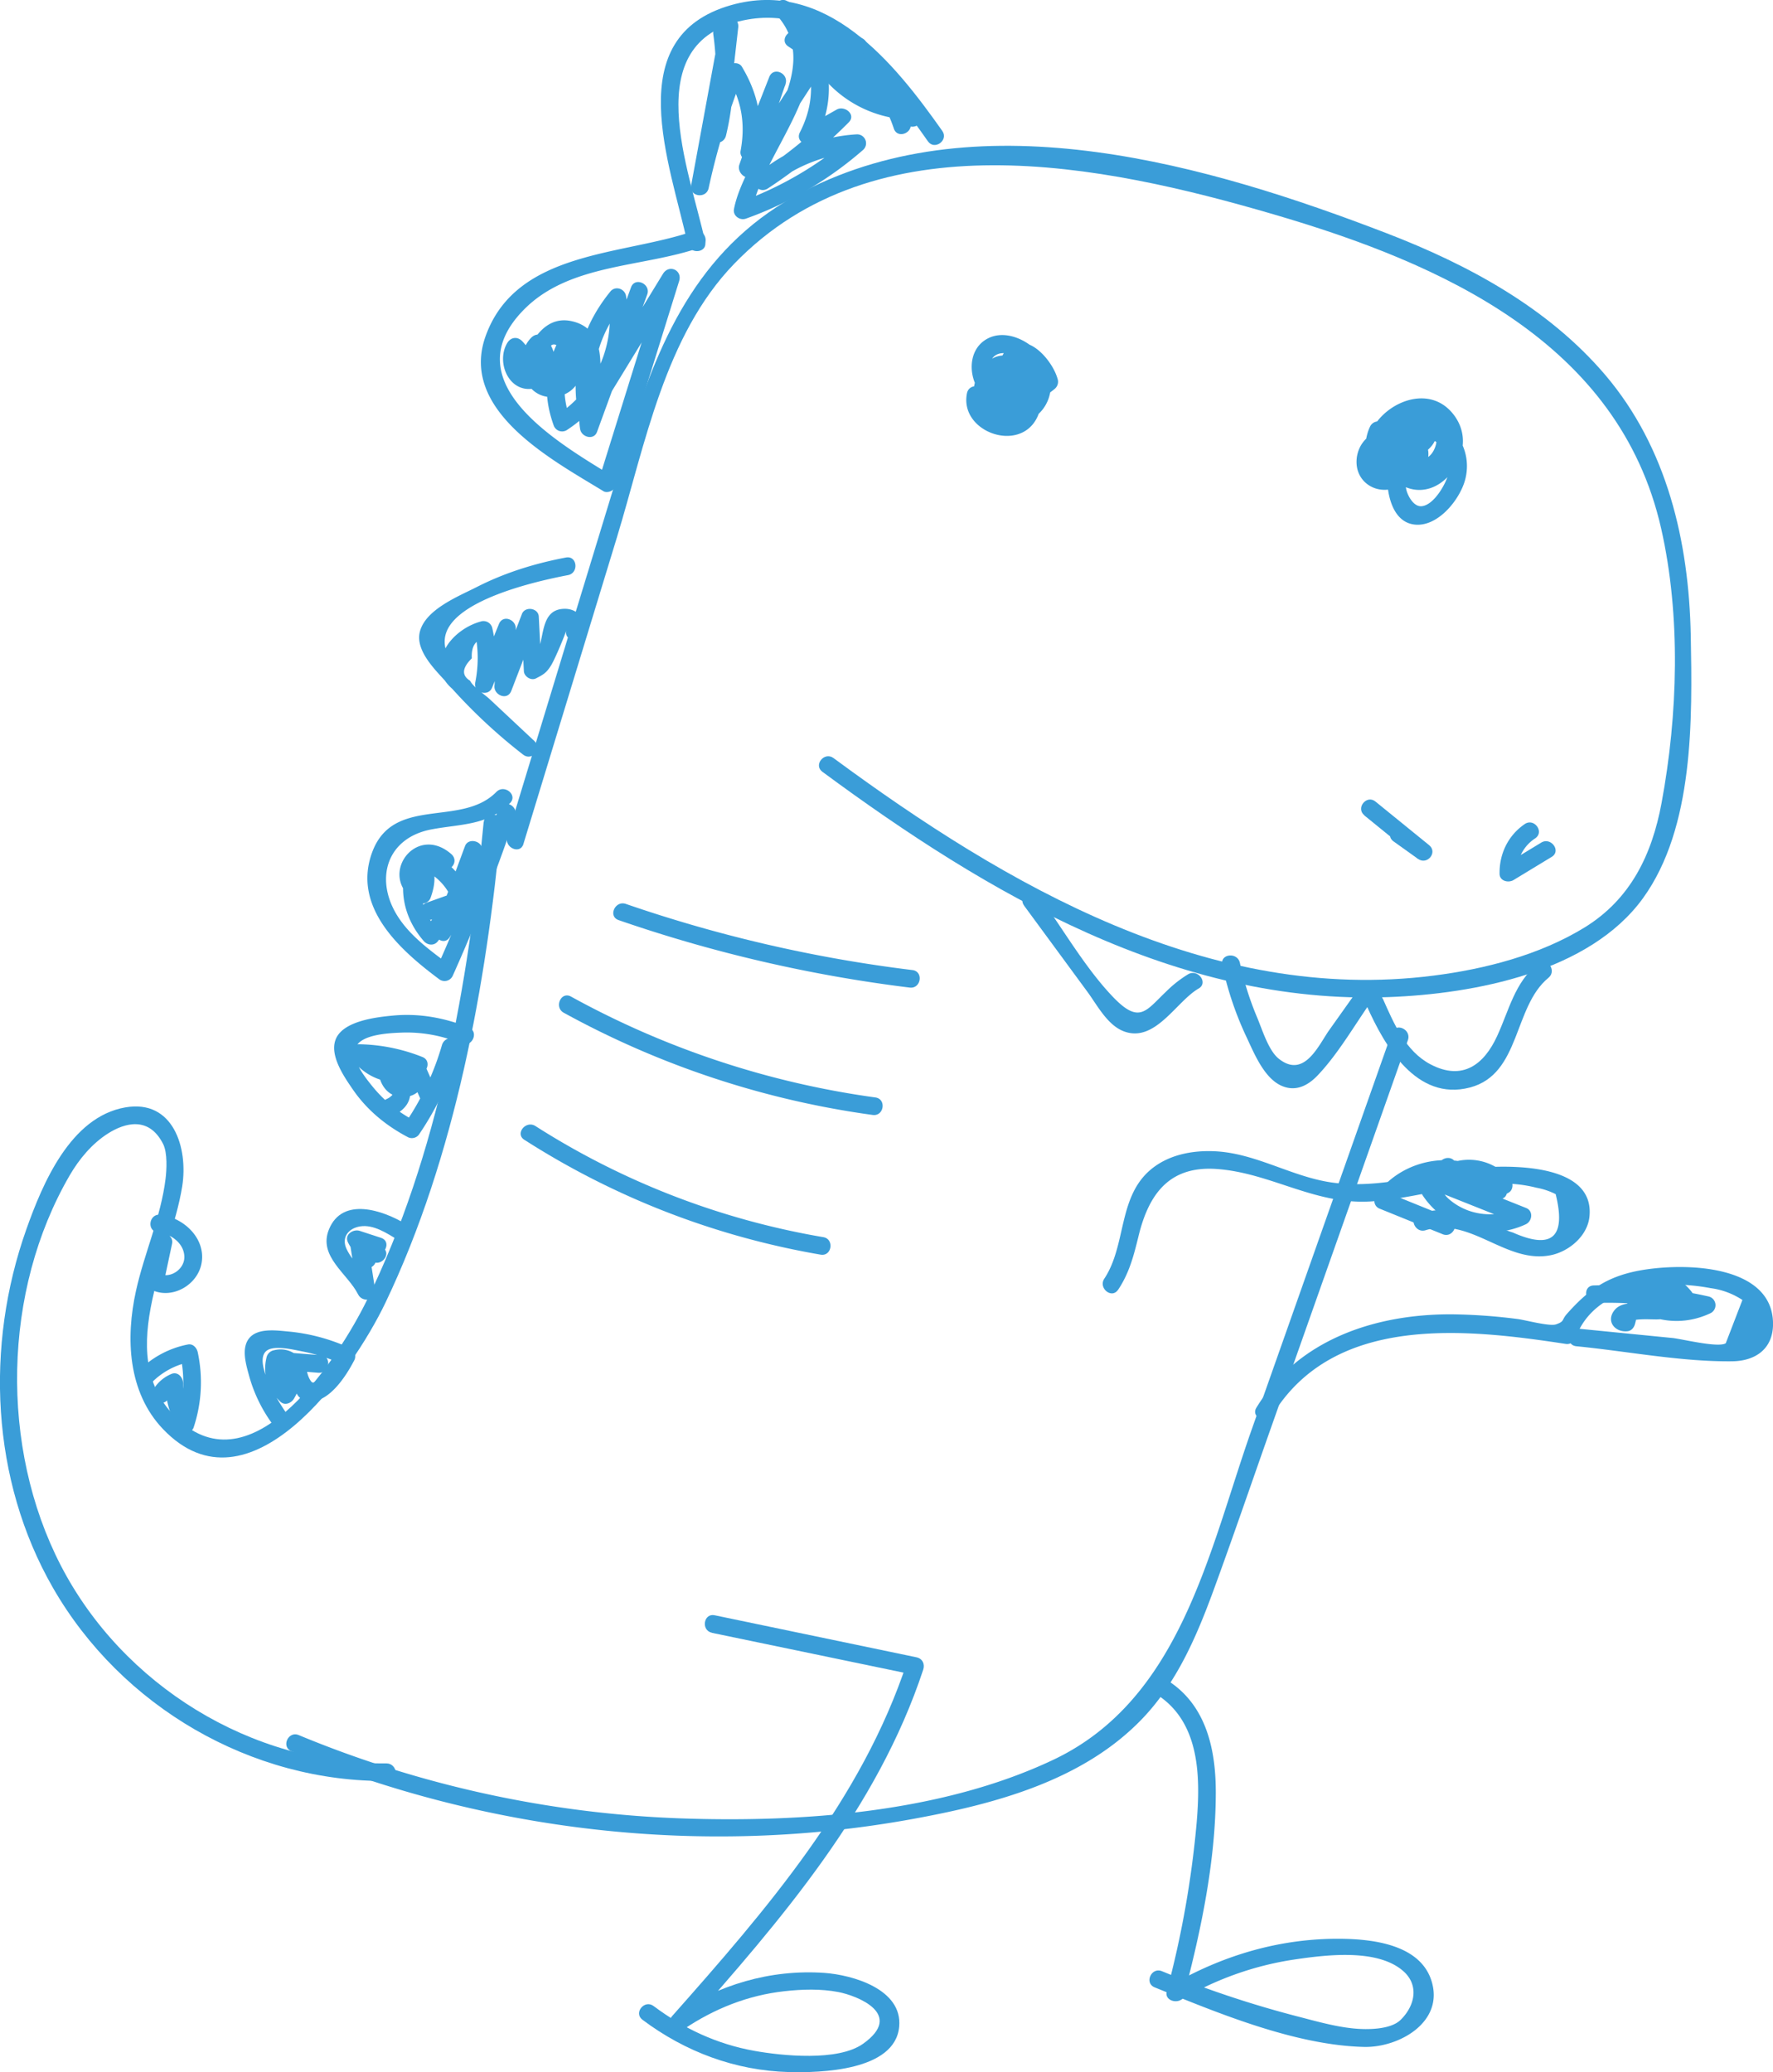 <?xml version="1.0" encoding="UTF-8"?> <svg xmlns="http://www.w3.org/2000/svg" id="Слой_1" data-name="Слой 1" viewBox="0 0 958.79 1120.28"> <defs> <style>.cls-1{fill:#3a9dd8;}</style> </defs> <path class="cls-1" d="M535.47,642.59,586,476.94c15.27-50.1,25.85-109.26,63.52-148.17,76.58-79.13,198.59-53.93,291.94-26.61,90.2,26.39,186.43,68.9,209.29,169.74,10.72,47.28,9.06,100.82.24,148.36-5.19,28-16.75,52.09-41.7,67.41-24.15,14.82-53.83,22.48-81.65,26C906.69,729.1,796.72,665,703.19,596.05c-5-3.65-11,3.77-6,7.43,89.32,65.89,191.32,126.09,306.21,121.8,46.16-1.72,108.59-13.45,137.55-53.5,27.63-38.2,26.66-96.87,25.82-142-1-50.75-12.77-101.56-46.36-141-31-36.33-74.21-59.59-118.17-76.51-95.45-36.73-218.31-72.7-315.15-22.66-54.5,28.16-77.21,76.54-94.47,132.93q-33,108-65.86,216.07c-1.77,5.82,6.95,9.8,8.74,3.92Z" transform="translate(-252.45 -186.19)"></path> <path class="cls-1" d="M806.25,675.84l34.24,46.58c5.36,7.29,10.92,18.25,20,21.48,16.76,6,28.06-16.27,40.16-23.26,5.33-3.08-.38-10.78-5.67-7.72A63.92,63.92,0,0,0,883,722.36c-10.74,10.16-14.26,17.74-28.39,3.13C839.25,709.59,827.09,688,814,670.18c-3.65-5-11.38.69-7.72,5.66Z" transform="translate(-252.45 -186.19)"></path> <path class="cls-1" d="M913.38,707.84A178.07,178.07,0,0,0,926.11,746c4.35,9.13,9.79,23.31,19.76,27.4,7.45,3.06,13.93-.3,19.19-5.85,11.44-12.06,20.32-27.91,30-41.45,3.56-5-3.86-11.06-7.44-6l-16.34,23c-5.72,8.05-13.49,26.58-27.36,15.45-5.62-4.51-9-16.12-11.84-22.72a168.4,168.4,0,0,1-9.13-29.06c-1.33-6-10.86-4.91-9.52,1.11Z" transform="translate(-252.45 -186.19)"></path> <path class="cls-1" d="M991.49,729.91c9.68,21.75,26.92,51.79,55.78,44.27,27.62-7.19,23.4-43.65,42.56-59.35,4.75-3.89-.89-11.63-5.66-7.72-12.73,10.44-15.55,25.06-22.18,39.39-7,15.14-18.57,24.3-36,15.12-13.46-7.09-19.75-22-25.63-35.23-2.5-5.61-11.42-2.13-8.9,3.52Z" transform="translate(-252.45 -186.19)"></path> <path class="cls-1" d="M518.35,636.14c6.09.94,7.56-8.52,1.46-9.46s-7.56,8.52-1.46,9.46Z" transform="translate(-252.45 -186.19)"></path> <path class="cls-1" d="M514,630.67c-8.12,86.7-24.53,180.12-63.31,258.87-14.68,29.81-60,100.57-100.53,65.35-38.29-33.24-5.36-88.14.83-127.32,3.29-20.83-4.88-47.18-30.81-42.65-29.65,5.18-44.72,41.23-53.48,65.91-22.33,62.9-19.15,135.49,14.42,193.88,36.88,64.13,107.3,105.3,181.32,104.38,6.14-.07,5-9.58-1.11-9.51-72.86.91-142.63-42.39-176-107-33-63.89-31.49-148.46,4.81-210.93,5.1-8.78,12.09-17.17,20.74-22.65,9-5.69,22.08-9.53,29.78,5.7,2.45,4.85,1.89,14.09,1.33,18.74-2.52,20.75-11.53,40.29-16,60.64-5.65,25.46-4.46,54.76,14.58,74.73,46.61,48.88,102.48-31,120.28-68.21,37.83-79.09,54.55-171.87,62.66-258.47.57-6.11-8.89-7.61-9.46-1.46Z" transform="translate(-252.45 -186.19)"></path> <path class="cls-1" d="M1005.07,744.65q-37.8,107-75.59,214c-23.27,65.87-38.32,146.19-107.31,178.93-60.64,28.77-136.46,34.09-202.61,31.7a594.52,594.52,0,0,1-205.58-45c-5.69-2.36-9.62,6.38-3.92,8.73,105.76,43.7,223.05,57.2,335.79,36.67,44.39-8.08,92.2-20.64,124.41-54.35,18.49-19.35,29.21-44.23,38.31-69,10.63-29,20.62-58.24,30.9-87.36l74.34-210.46c2-5.77-6.68-9.73-8.74-3.92Z" transform="translate(-252.45 -186.19)"></path> <path class="cls-1" d="M800.37,401.62c-1.51.88-4.65-3.71-3.35-4.87s5.11,3.31,3.82,4.52l4.79-.51c-4.2-2.41-2.5-11.18,2.15-12.07l-4.41-1.92A16.53,16.53,0,0,1,805.62,400c.63-1,1.26-2.09,1.9-3.13-2.82,1.81-4.48-1.69-6.08-3.05-.35-.3.13-1.91-.72-.44-1,1.7-.43,0-.19.79.37,1.31,1.91.57,1.1,2.07-3,5.42,5.81,9.3,8.74,3.92,3.54-6.53-1.88-14.5-8.77-15.6-9-1.44-12,8-8.11,14.66,3.35,5.8,11,9.46,17.42,6.65,9-3.93,4.18-18.73.18-24.76a4.69,4.69,0,0,0-4.42-1.93c-14.33,2.75-17.48,23.12-5,30.32a4.61,4.61,0,0,0,4.79-.51c4.91-4.58,5.09-11.16,1-16.49-3.76-4.94-10.8-7.44-16.18-3.47-11.63,8.58,2.55,27.39,14.67,20.31,5.32-3.11-.38-10.8-5.66-7.72Z" transform="translate(-252.45 -186.19)"></path> <path class="cls-1" d="M1006.47,429.31c-.64.05-1.53-2.43-1-2.71l-3.72-.09c4.72,2.25,4.65,10.56-.19,12.65l3.72.09c-1.53-.8-1.63-4.73.1-5.51,2.88-1.29,3.93,3.92,2.27,5.63l3.16-1.74c-5.92,1-10.54-8.59-5.57-12.33l-4.79.51c3,.87.48,6.52-1.34,5.73l2.49,2.61a15,15,0,0,1,.52-13.36l-3.81,2.8c10.13-.5,16.8,14.27,5,17.58-9.06,2.54-10.31-11.19-2.8-12.1,6.11-.75,5-10.26-1.11-9.52-8.58,1.05-13.91,9.26-13.33,17.59.64,9.41,9.25,15.36,18.36,13.57,9.31-1.84,16.42-10.59,14.71-20.2-1.84-10.3-11.91-16.92-22-16.44a4.82,4.82,0,0,0-3.81,2.8c-3.63,7.16-5.36,26,7.41,24.39,7-.88,11.18-8.93,10.52-15.41a10.28,10.28,0,0,0-5.38-8.18c-4.34-2.25-8,.32-10.24,4.07-4.43,7.32-1.35,17.56,5.15,22.62a13.66,13.66,0,0,0,11.07,2.78c4.82-1.12,6.83-6.9,6.3-11.36-1-8.54-10.74-15.42-18.5-9.76-6.2,4.53-7,15.24-1,20.29,8.06,6.79,15.66-5.43,16-12.58s-7.32-22.24-15.88-14c-7.16,6.87-.94,19.95,8.71,19.12,6.13-.53,5-10-1.11-9.51Z" transform="translate(-252.45 -186.19)"></path> <path class="cls-1" d="M627.51,311.14c-38.42,13.34-95.76,10.34-112.45,56.76-14.48,40.28,36,66.93,63.71,83.86,2,1.24,5.63-.16,6.33-2.41q17.31-55.61,34.61-111.21c1.85-5.93-5.51-9.19-8.73-3.92q-22.69,37.11-45.4,74.22l9.13,1.4c-4.13-22.24.88-42.43,15.22-60l-8.47-2.46c3.89,25.5-6.49,49.05-27.91,63.41l7.28,2.1c-4.91-13.46-4-26.14,2.46-38.87l-7.39,1.76q6.11,22.39-8.79-1l-6.74.7-4.92.07-8.23.87q6.3,5.13,5.87,14c.22,5.79,8.23,5,9.49.17,1.16-4.46,2.44-11.18,5.92-14.48q3.63-9.09,10.72,4.21,11.84,3.6,7.89,13.25c.21,8.73-2.53,15.69-.92,24.7.77,4.29,7.39,6.16,9.12,1.41q13.58-37.12,27.13-74.23c2.11-5.77-6.62-9.72-8.74-3.92l-27.12,74.23,9.12,1.4c-2.82-15.75,11.46-51.51-14-57.3-17.1-3.88-25.19,16.32-28.55,29.28l9.48.17c-.28-7.63-2.33-12.83-7.66-18.52-2.61-2.8-6.26-2.42-8.23.87-6.27,10.48,1.09,27.7,15.1,24.44,13.34-3.1,13.57-20.45,4.6-28-2.11-1.78-5-1.12-6.74.7-10.8,11-4.11,34.32,13.39,31.89,15.86-2.19,18.45-22.26,8.88-32.32-2.26-2.37-6.15-.68-7.39,1.76-7.67,15.15-8.45,30.35-2.62,46.31a4.83,4.83,0,0,0,7.28,2.1A72.49,72.49,0,0,0,591,346.26c-.62-4-5.81-5.73-8.48-2.46-15.85,19.44-21.88,42.43-17.29,67.15.91,4.94,6.69,5.39,9.12,1.41l45.39-74.22L611,334.22,576.36,445.43l6.33-2.41c-30.28-18.47-85.25-51-46.63-89.72,24.61-24.66,63.75-22.42,95-33.26,5.82-2,2.31-10.93-3.52-8.9Z" transform="translate(-252.45 -186.19)"></path> <path class="cls-1" d="M558.47,487.62c-16.81,3.2-33,8.19-48.29,16-10,5.08-27.64,12.09-30.68,24.12-2.7,10.68,9.36,21.58,15.35,28.43a293,293,0,0,0,40.47,38c4.92,3.83,10.49-3.26,6-7.44l-24-22.48c-2.87-2.69-8.91-6.5-10.65-10q-7-4.31.92-12.12-.54-10.44,8.09-10.88l-6.51-3.9a66.92,66.92,0,0,1,.25,28c-1,5.28,7.07,7.7,9.11,2.69L531,527.48l-9.1-2.69-2.07,32.28c-.33,5,7,8.08,9.1,2.68l14.5-37.68-9.13-1.4,1.45,28.41c.15,2.88,3.86,5.28,6.51,3.9,3.92-2,5.61-2.91,8.1-6.88,2.34-3.73,7.83-17.12,8.33-19.13-1.49,6,8,7.4,9.46,1.46,1.67-6.7-2.82-13.15-10.33-13.08-16.32.14-8.84,23.39-19.07,28.72l6.51,3.9q-.72-14.21-1.45-28.41c-.23-4.69-7.45-5.74-9.12-1.41l-14.5,37.68,9.1,2.69q1-16.14,2.08-32.27c.32-5.07-6.94-8-9.1-2.69L509.86,554.1l9.1,2.69a72.62,72.62,0,0,0-.21-30.61,4.9,4.9,0,0,0-6.52-3.9c-10.9,3-23,13.57-21.22,26.36,1,7.25,6.92,10.39,12.36,15.48l32,30,6-7.44C527,575.43,491,550.61,493,531.53c2.14-20.45,49.14-31.07,66.61-34.39,6-1.15,5-10.67-1.11-9.52Z" transform="translate(-252.45 -186.19)"></path> <path class="cls-1" d="M520.87,614.35c-19.06,19.51-56.28,1.43-67.42,33.35C443.19,677.09,469,700,489.87,715.56a4.84,4.84,0,0,0,7.38-1.76q19-42.33,33.77-86.28c1.92-5.74-6.18-9.65-8.74-3.92A484,484,0,0,1,488.13,687l8.09,5q8.17-22.19,16.37-44.37l-9.1-2.69a110.24,110.24,0,0,1-21.77,44.18l7.58.18c-9.71-11.21-12-24.41-6.09-38l-8.23.87q.74,7.9,1.46,15.82l6.33-2.41,7.67-10.17,3.75-8.45-13-.72c-5-.28-8.17,7.14-2.68,9.1a30.1,30.1,0,0,1,19.07,19l2.7-6.21-17.06,6.09c-5.8,2.08-2.29,11,3.52,8.91l17.06-6.1a4.87,4.87,0,0,0,2.69-6.21c-4.3-12.14-12-19.92-24.06-24.25q-1.35,4.56-2.69,9.1l13,.73c4.63.25,7.53-5.16,3.75-8.45-19.84-17.29-41.3,13.56-17.63,26.34a4.81,4.81,0,0,0,6.33-2.41c3.61-9.71,2.82-16.68-2.48-25.4-1.9-3.13-6.88-2.24-8.23.87-7.22,16.71-4.84,33.82,7.11,47.62,2,2.28,5.53,2.76,7.58.19A123.15,123.15,0,0,0,513,646.36c1.27-5.22-7.24-7.75-9.1-2.69L487.48,688c-1.75,4.74,5,9.82,8.09,5A500.85,500.85,0,0,0,531,627.52l-8.74-3.92q-14.78,44-33.77,86.28l7.39-1.75c-10.31-7.71-21.58-15.7-28.52-26.78-12.45-19.88-5.83-42.1,18.37-46.73,15.85-3,30.57-2,42.56-14.24,4.31-4.41-3.16-10.4-7.44-6Z" transform="translate(-252.45 -186.19)"></path> <path class="cls-1" d="M506,741.75c-13-5.27-26.77-7.79-40.84-6.49-8.85.81-26.5,2.78-30.91,12.25-4.12,8.84,4.3,20.89,9.1,27.85,7.65,11.1,18,19.54,29.87,25.75a4.8,4.8,0,0,0,5.68-1.35,162.1,162.1,0,0,0,22-46.92l-9.46-1.46a45.45,45.45,0,0,1-10.33,25.39l8.17,1.26q-3.48-7.92-7-15.84c-2.54-5.76-10.47-2.32-8.9,3.52L467,760.78l-5.46,4,4.29,3.79,3.89-6.52c-8.33.32-14.72-2.83-19.8-9.39l-4.59,7.56A89.15,89.15,0,0,1,477,766.41l1.41-9.13a27.7,27.7,0,0,1-20.18-3.34c-4.69-2.64-9.49,5.07-5,8.08,3.24,2.16,19.64,13.05,8.35,18.36-5.55,2.61-2.08,11.54,3.51,8.91,18.22-8.58,5.78-27-5.82-34.7l-5,8.08a35.42,35.42,0,0,0,25.21,4.12c4.33-.81,6.11-7.28,1.4-9.12a96.75,96.75,0,0,0-34.11-6.9c-3.83-.08-7.4,3.94-4.59,7.56,7.26,9.38,16.82,13.69,28.63,13.24,3.18-.12,4.91-3.81,3.9-6.51-2.15-5.78-5.72-8.59-11.74-9.74-2.68-.51-4.88,1.56-5.46,4-2.12,9,2.55,20.3,13.21,20,9.36-.26,13.71-9,11.53-17.13l-8.9,3.52q3.48,7.92,7,15.84a4.84,4.84,0,0,0,8.17,1.25,55,55,0,0,0,12.35-30c.63-6.29-7.79-7.25-9.46-1.46a147.42,147.42,0,0,1-20,42.35l5.68-1.35a71.57,71.57,0,0,1-22.55-17.94c-4.33-5.29-12.79-15.55-9.69-22.14,3.3-7,18.46-7.56,25.72-7.81a76.19,76.19,0,0,1,31.46,6c5.71,2.31,9.64-6.43,3.92-8.74Z" transform="translate(-252.45 -186.19)"></path> <path class="cls-1" d="M471.64,847.86c-11.92-7.21-34-14.92-41.29,3-6,14.61,10.13,23.91,15.78,35.21,2.28,4.56,10.09,3.41,9.21-2.31q-2.18-14-4.33-27.95l-9.21,2.31L446.6,869c2.5,5.66,10.82,2.34,8.91-3.52L452.59,867l4.59-7.56c-3.58-.43-6-1.72-7.69-5.15l-6.41,6.12,11.56,3.79c5.8,1.9,9.77-6.82,3.92-8.74L447,851.68c-3.55-1.16-8.44,2-6.42,6.13,3.09,6.33,8.05,10.24,15.14,11.09,3.77.46,7.52-4.29,4.59-7.56-5.91-6.62-16.54-1-13.71,7.7l8.91-3.52q-2.42-5.43-4.81-10.88c-2.11-4.78-10.07-3.25-9.21,2.32q2.17,14,4.34,27.95l9.2-2.32c-3.9-7.82-11.38-13.25-15.11-21-3-6.23.81-11.31,7.32-12.34,7.28-1.15,14.59,3.81,20.48,7.37,5.26,3.18,9.12-5.59,3.92-8.74Z" transform="translate(-252.45 -186.19)"></path> <path class="cls-1" d="M408.14,951.37c-4.38-5.93-18.61-28.15-11.89-34.56,3.93-3.75,15.27-.79,20.35.17a93.77,93.77,0,0,1,21.22,6.92l-2.41-6.33c-2.55,5-5.74,10-10.16,13.57-2.94,2.38-3.56,4.07-5.43.52-2-3.76-1.23-7.71-4.4-11.25a4.84,4.84,0,0,0-8.62,3.39,26.15,26.15,0,0,1-4.06,14.66l7.38-1.76c-4.47-4.2-5.47-9.2-4.09-15l-4.18,4q5.55-1.93,6.82,4.45l4.2-5.31-3.6-3.43-5.49,5.29,20.76,1.69c6.1.49,7.61-9,1.45-9.47l-20.75-1.69a4.88,4.88,0,0,0-5.48,5.29c.21,7.82,6.63,12.81,14.22,11.83a4.86,4.86,0,0,0,4.2-5.31c-.81-8.74-8.68-15-17.44-12.85a5.1,5.1,0,0,0-4.18,4c-2.21,9.23.7,17.45,7.53,23.86,2.47,2.32,6,.69,7.39-1.76a35.23,35.23,0,0,0,4.83-19.69l-8.62,3.38c5.08,5.65,1.71,17.41,12.4,17.84s19.92-14.32,24.06-22.42a4.85,4.85,0,0,0-2.41-6.33,101.9,101.9,0,0,0-32.7-8.92c-6.45-.57-17-2.26-21.76,3.48-4.53,5.44-1.78,14.28-.15,20.33a80.47,80.47,0,0,0,13.28,27c3.67,5,11.39-.69,7.73-5.66Z" transform="translate(-252.45 -186.19)"></path> <path class="cls-1" d="M334.74,933.45a39.85,39.85,0,0,1,20.42-10.88l-5.31-4.2A67.84,67.84,0,0,1,348.41,954l8.23-.87a33.34,33.34,0,0,1-5.2-18.83c.09-3.32-2.83-6.88-6.49-5.18a20.58,20.58,0,0,0-9.08,7.55c-3.39,5.1,4,11.16,7.43,6a11.67,11.67,0,0,1,5.17-4.68L342,932.8a44.86,44.86,0,0,0,6.94,26c1.79,2.88,7.15,2.49,8.23-.87a77.38,77.38,0,0,0,2.21-40.63c-.51-2.36-2.57-4.75-5.31-4.2a51.19,51.19,0,0,0-26.75,14.37c-4.37,4.34,3.11,10.33,7.44,6Z" transform="translate(-252.45 -186.19)"></path> <path class="cls-1" d="M337.72,852.37c6.7.81,14,5.51,14.42,13,.36,7-7.69,12.49-13.93,9.37q1.38,2.55,2.77,5.1,2.25-10.57,4.51-21.15c1.29-6-8.18-7.47-9.46-1.46q-2.26,10.58-4.51,21.15a4.85,4.85,0,0,0,2.77,5.1c11.12,5.55,25.25-2.52,27.21-14.64,2.17-13.39-9.93-24.39-22.32-25.88-6.1-.74-7.59,8.72-1.46,9.46Z" transform="translate(-252.45 -186.19)"></path> <path class="cls-1" d="M633.79,316.94c-8.38-38.84-36.95-107.82,20.9-119.8,45.57-9.44,76.68,33,99.59,65.5,3.56,5,11.28-.63,7.73-5.67-26.15-37.09-62.79-82.59-114.25-68-60.46,17.21-32.81,85.83-23.48,129,1.28,6,10.81,4.93,9.51-1.11Z" transform="translate(-252.45 -186.19)"></path> <path class="cls-1" d="M638.18,204.76A141.76,141.76,0,0,1,635.6,258l9.46,1.45q3.3-29.25,6.61-58.49c.69-6.11-8.35-7.54-9.47-1.46l-16,86.94c-1.12,6.09,8.17,7.44,9.46,1.46a383.69,383.69,0,0,1,18.54-60.81L646,228c7.59,12.65,9.59,25.39,6.95,39.7-1,5.25,7.11,7.75,9.1,2.69q7.62-19.34,15.22-38.65l-8.74-3.92q-8.12,23.68-16.25,47.38c-1.62,4.72,4.9,9.87,8.08,5l37.47-57.67L689.3,220c3.25,13.4,2,25.43-4.3,37.76-2.39,4.71,3.44,8,7.2,5.83l18.35-10.39L704,246.34a258.18,258.18,0,0,1-41.93,34l5.66,7.72a82.65,82.65,0,0,1,48.93-19.7l-3.39-8.62a190.6,190.6,0,0,1-60.91,35.75l6.49,5.18c6.65-34.89,53.82-77.55,20.78-112.56l-5.82,7.2,41,20.33c.9-3,1.79-6.07,2.69-9.1l-22-2.19c-5-.5-8.12,7.39-2.69,9.1,21.09,6.63,36.09,21.29,43,42.25,1.93,5.85,10.84,2.32,8.91-3.52-7.69-23.29-24.58-40.1-48-47.47-.9,3-1.79,6.07-2.69,9.1l22,2.19a4.81,4.81,0,0,0,2.69-9.1l-41-20.33c-4.06-2-9.17,3.65-5.82,7.2,29,30.75-16.5,73.88-22.53,105.44-.7,3.68,3.2,6.37,6.49,5.18a197.33,197.33,0,0,0,63.07-36.93,4.83,4.83,0,0,0-3.39-8.62,91.44,91.44,0,0,0-53.48,21.5c-4.74,3.94.48,11.11,5.66,7.72a269.61,269.61,0,0,0,43.71-35.73c4.17-4.19-2.25-9.31-6.55-6.88l-18.35,10.38,7.2,5.82c7-13.9,8.75-27.62,5.07-42.79-.84-3.47-6-6.33-8.47-2.46q-18.74,28.83-37.46,57.67l8.08,5,16.26-47.38c2-5.74-6.45-9.72-8.74-3.92l-15.21,38.65,9.1,2.68c3.13-17,.14-32.08-8.7-46.81-1.84-3.08-7-2.3-8.23.87a399.06,399.06,0,0,0-19.26,63.27l9.46,1.46q8-43.47,16-86.94l-9.47-1.46L635.6,258c-.7,6.18,8,7.41,9.46,1.45a149.78,149.78,0,0,0,2.63-55.8c-.83-6.09-10.35-5-9.51,1.11Z" transform="translate(-252.45 -186.19)"></path> <path class="cls-1" d="M739.62,240.94c-22.7-3.07-40-18.71-45.85-40.76l-6.41,6.12A216.6,216.6,0,0,1,742.2,253l6.88-6.55-64.37-42.6c-5.1-3.38-11.17,4-6,7.44l64.37,42.59c4.19,2.78,10.65-2.07,6.87-6.55a230.66,230.66,0,0,0-58.64-49.79c-4-2.42-7.34,2.64-6.42,6.13a63.51,63.51,0,0,0,53.3,46.7c6.1.83,7.58-8.63,1.46-9.46Z" transform="translate(-252.45 -186.19)"></path> <path class="cls-1" d="M857.08,883.56c6.21-9.34,8.53-18.76,11.17-29.51,5.71-23.15,17.21-37.76,42.59-35.8,29,2.24,52.47,19.23,82.51,17.53,29.6-1.68,60.32-15,89.94-7.44a38.51,38.51,0,0,1,10.42,3.48q8.64,34.84-23.06,20.78c-7.39-2.2-14.11-6.65-21.42-9.18-10.28-3.55-19-4.16-29.38-1-5.88,1.81-2.35,10.71,3.52,8.91,24.38-7.48,43.41,18.31,67.59,13.52,9.78-1.94,19.83-10.22,21-20.69,3.55-32.16-53.31-28.16-71.44-25.31-22.44,3.54-45,9.94-67.88,6.67-21.68-3.09-40.88-15.75-63-16.87-12.78-.64-26.26,2-36,10.85-16.55,15.11-12.26,40.29-24,58-3.39,5.1,4,11.17,7.43,6Z" transform="translate(-252.45 -186.19)"></path> <path class="cls-1" d="M940.55,951.24c33.43-54.67,104.53-46.71,158.65-38.44a4.85,4.85,0,0,0,5.1-2.77c10.15-28.77,47.1-32.4,73.18-27.39a40.87,40.87,0,0,1,17.22,6.4l-9,23.38c-3.93,2.64-23.83-2.34-28.86-2.83l-50.5-5c-6.11-.6-7.61,8.86-1.46,9.46,27.52,2.7,56.53,8.42,84.18,8.14,12.64-.12,22.19-6.66,22.2-20.18,0-34.11-53.66-33.35-76.11-28.08-15.66,3.68-25,11-35.3,22.56-3.1,3.48-1.15,4.09-6,5.75-3.53,1.19-16.89-2.44-20.68-2.9a303.23,303.23,0,0,0-35.87-2.55c-41.45-.11-83,13.72-105.42,50.48-3.21,5.25,5.56,9.1,8.73,3.92Z" transform="translate(-252.45 -186.19)"></path> <path class="cls-1" d="M1036.58,844.76l-34.21-13.88c.59,2.46,1.17,4.92,1.76,7.38a37.06,37.06,0,0,1,55.79-4.82l2.46-8.47a102.33,102.33,0,0,1-31.34-4.31c-5.71-1.7-9.81,6.39-3.92,8.73L1073.87,848q.11-4.43.2-8.83c-12.26,5.64-26.61,4.71-37.29-4-6.88-5.62-4-8.66,3.29-11.53,7.8-3.06,16.62-.14,21.7,6.22q.52-3.35,1-6.69c-8.91,5.39-19.29,1.33-23.06-8-2.3-5.71-11.22-2.21-8.9,3.52,6.2,15.38,23.63,20.69,37.62,12.22,2.16-1.31,2.54-4.81,1-6.69-13-16.23-37.57-14-48.06,3.6-.86,1.45-.37,3.49.51,4.79a44.38,44.38,0,0,0,55.65,15.51c3.54-1.62,4.24-7.22.2-8.82L1031,820.66l-3.92,8.73a119.77,119.77,0,0,0,36.37,5.09c4.53-.06,5.09-5.93,2.46-8.47-19.73-19.1-53.22-16-69.26,6.22-1.74,2.41-1.25,6.17,1.76,7.39l34.21,13.87c5.7,2.32,9.63-6.42,3.92-8.73Z" transform="translate(-252.45 -186.19)"></path> <path class="cls-1" d="M1115.26,890.64a237.1,237.1,0,0,1,59.37,5.88c-.34-3.07-.69-6.13-1-9.19-13.62,6.37-29.22,3.75-39.35-7.67q-.51,3.35-1,6.69a19.32,19.32,0,0,1,29.11,9.07l3.9-6.52c-9.1.53-18.23.92-27.32,1.59-4.86.36-10.52.06-13.72,4.41-4.3,5.85.62,11.68,7.21,11.05,2.27-.21,3.63-2,4.17-4,.12-.43.23-.86.34-1.29,1.58-5.95-7.89-7.36-9.46-1.46-.11.43-.23.86-.34,1.29l4.17-4,1.35.72-.74,4.78c2.59-3.56,13.43-2.25,17.24-2.47l18.21-1.05c3.16-.19,4.92-3.77,3.89-6.52-6.58-17.57-28.43-24.07-43.67-13.27-2,1.4-2.73,4.77-1,6.69,12.89,14.53,32.82,19.23,50.59,10.92a4.83,4.83,0,0,0-1-9.19,247.6,247.6,0,0,0-61.94-5.92c-6.15.18-5,9.69,1.11,9.51Z" transform="translate(-252.45 -186.19)"></path> <path class="cls-1" d="M586.93,683.64a768.72,768.72,0,0,0,157.49,36.5c6.1.74,7.59-8.71,1.46-9.47a756.33,756.33,0,0,1-155-35.77c-5.79-2-9.75,6.73-3.92,8.74Z" transform="translate(-252.45 -186.19)"></path> <path class="cls-1" d="M557.31,733.74A482.86,482.86,0,0,0,724.38,789c6.1.85,7.57-8.62,1.46-9.46A475.26,475.26,0,0,1,561.23,725c-5.41-3-9.29,5.79-3.92,8.74Z" transform="translate(-252.45 -186.19)"></path> <path class="cls-1" d="M536,802.43a432.41,432.41,0,0,0,160.22,62.1c6.07,1.05,7.53-8.42,1.45-9.46A420,420,0,0,1,542,795c-5.15-3.28-11.23,4.13-6,7.44Z" transform="translate(-252.45 -186.19)"></path> <path class="cls-1" d="M775.35,398.85c-4.18,20.88,28.55,32.61,38,12.95,8.81-18.31-15.41-47.06-30.4-26-5.41,7.61-5.66,19.29,1.56,25.87,8.34,7.58,21.82,5.66,29.61-1.72,8.77-8.31,8.35-21.7,1.49-31.11-6.56-9-21-15.71-31.11-8.34-9.33,6.8-8.1,21.92-.39,29.45,11,10.73,28.3,5.24,38.59-3.43a5,5,0,0,0,1.62-5.62c-2.62-9.6-16.39-26.19-26.87-16.4-7.45,7-5.44,20.64,4.12,24.5,5.71,2.3,9.64-6.44,3.92-8.74-2.37-1-5-7.85-1.31-9.06,1.33-.43,5.44,3.18,6.27,4,2.67,2.57,4,5.75,5,9.23L817,388.8c-6.25,5.27-17.3,11.1-25.13,5.3C785,389,786,376,796.46,377.18c8.73,1,16.44,11.05,14.57,19.75-1.58,7.39-11.64,12.82-18.51,8.81-5.73-3.34-5-12.8.14-16.45,5.92-4.22,11.54,4.3,12.71,9.38,4.4,19-23.45,16.09-20.56,1.64,1.21-6.05-8.25-7.49-9.46-1.46Z" transform="translate(-252.45 -186.19)"></path> <path class="cls-1" d="M1023.64,403.72a48.32,48.32,0,0,0-20.8,34.29c-1.21,10.58.81,29.77,14.08,31.73,12.67,1.88,24.77-13.08,27.77-23.92,3.51-12.68-2-26.4-14.34-31.94-21.25-9.57-41.27,21.71-20.9,34.08,24,14.58,48-25.93,22.35-39.23-22.42-11.64-42.25,19.52-21.41,33.6,18.79,12.69,39.84-19.46,20.93-31.57-20.15-12.89-42.69,17.06-22.63,32.29,21.41,16.26,45.16-12,30.15-32.28-19.42-26.19-63.67,9.86-39.5,30.27,7.94,6.71,23.24,4.38,25.34-7s-11.17-19-20.25-13.09a4.81,4.81,0,0,0-1,6.69c9.17,10.91,26.35,4.13,26.51-9.79.08-6.14-9.44-5-9.51,1.11,0,4.27-6.89,5.86-9.28,3l-1,6.69-1.6,6.53q-7.65-4.21-5.21-10.91c.64-4.4,2.35-6.68,5.8-9.34,5.5-4.22,14.39-5.41,20.12-.59,12.82,10.77-2.78,33.07-15.83,20-16-16.05,23.55-23.48,14.43-4.82-3.09,6.32-11.81,8.33-15.25,1-3.57-7.59,1.78-15.68,10.26-14.84,8.31.83,12.56,9.56,9.22,16.75-3.48,7.49-20.08,14.51-21.12.95-1.46-19.09,27.79-11.5,25.19,7.12-.8,5.8-8,19-15.13,19.39-4.27.22-7.45-5.88-8.15-9.24a35.3,35.3,0,0,1-.62-8.7,38.52,38.52,0,0,1,17.1-30.52c5.09-3.5-.59-11.22-5.66-7.72Z" transform="translate(-252.45 -186.19)"></path> <path class="cls-1" d="M990.17,627l29,23.56,6-7.43L1012,633.63c-5-3.57-11.05,3.85-6,7.44l13.26,9.48c5,3.56,10.85-3.52,6-7.43l-29-23.56c-4.79-3.9-10.82,3.54-6,7.43Z" transform="translate(-252.45 -186.19)"></path> <path class="cls-1" d="M1085.91,641.75l-20.61,12.51,7.59,3.3a21.38,21.38,0,0,1,9.76-18.11c5.11-3.47-.57-11.19-5.66-7.72-9,6.14-13.8,16.11-13.61,26.94.06,3.93,4.83,5,7.58,3.31l20.61-12.51c5.28-3.2-.42-10.9-5.66-7.72Z" transform="translate(-252.45 -186.19)"></path> <path class="cls-1" d="M637.45,1069l109.12,22.66q-1.82-3.34-3.64-6.69c-24.57,74.33-76,133.67-127.06,191.31-3.72,4.2,2.16,9.81,6.55,6.88,16.45-11,34.49-18.21,54.25-20.4,9.55-1.07,19.68-1.37,29.14.45,10,1.92,36,11.9,13.32,28-13.56,9.62-43.86,6.46-58.69,3.81-20.17-3.6-38.21-12-54.54-24.24-4.92-3.7-11,3.73-6,7.43,23.06,17.29,50.17,27.5,79.13,28.26,16.85.44,57.47-.51,59.68-24.53,1.88-20.3-25.23-28-40.52-29.09-29.22-2-57.21,6.46-81.41,22.62l6.55,6.87c51.56-58.22,103.55-118.35,128.37-193.42,1-3-.36-6-3.64-6.69L638.91,1059.5c-6-1.26-7.48,8.21-1.46,9.46Z" transform="translate(-252.45 -186.19)"></path> <path class="cls-1" d="M879,1103c22.52,15.21,22.63,44.47,20.55,68.9a536.49,536.49,0,0,1-16.16,91c-1.17,4.47,4.41,6.42,7.56,4.59a169.9,169.9,0,0,1,60.73-21.76c16.83-2.48,45-6.29,59.31,5.89,9,7.59,6.81,18.89-1.17,26.68-5.45,5.32-18.12,5.31-25.07,4.63-10.54-1-21.16-4.11-31.39-6.73a565.11,565.11,0,0,1-72.59-24.27c-5.71-2.32-9.64,6.41-3.92,8.74,34.07,13.86,75.86,31.29,113.17,32.21,18.91.47,43.57-13.39,36.53-35.75-6.13-19.45-31.33-22.49-48.51-22.71-33-.42-64.38,8.84-92.75,25.35l7.56,4.59c9.21-35,16.93-72,17.07-108.36.1-23-4.71-46.85-24.89-60.47-5.08-3.43-11.14,4-6,7.43Z" transform="translate(-252.45 -186.19)"></path> </svg> 